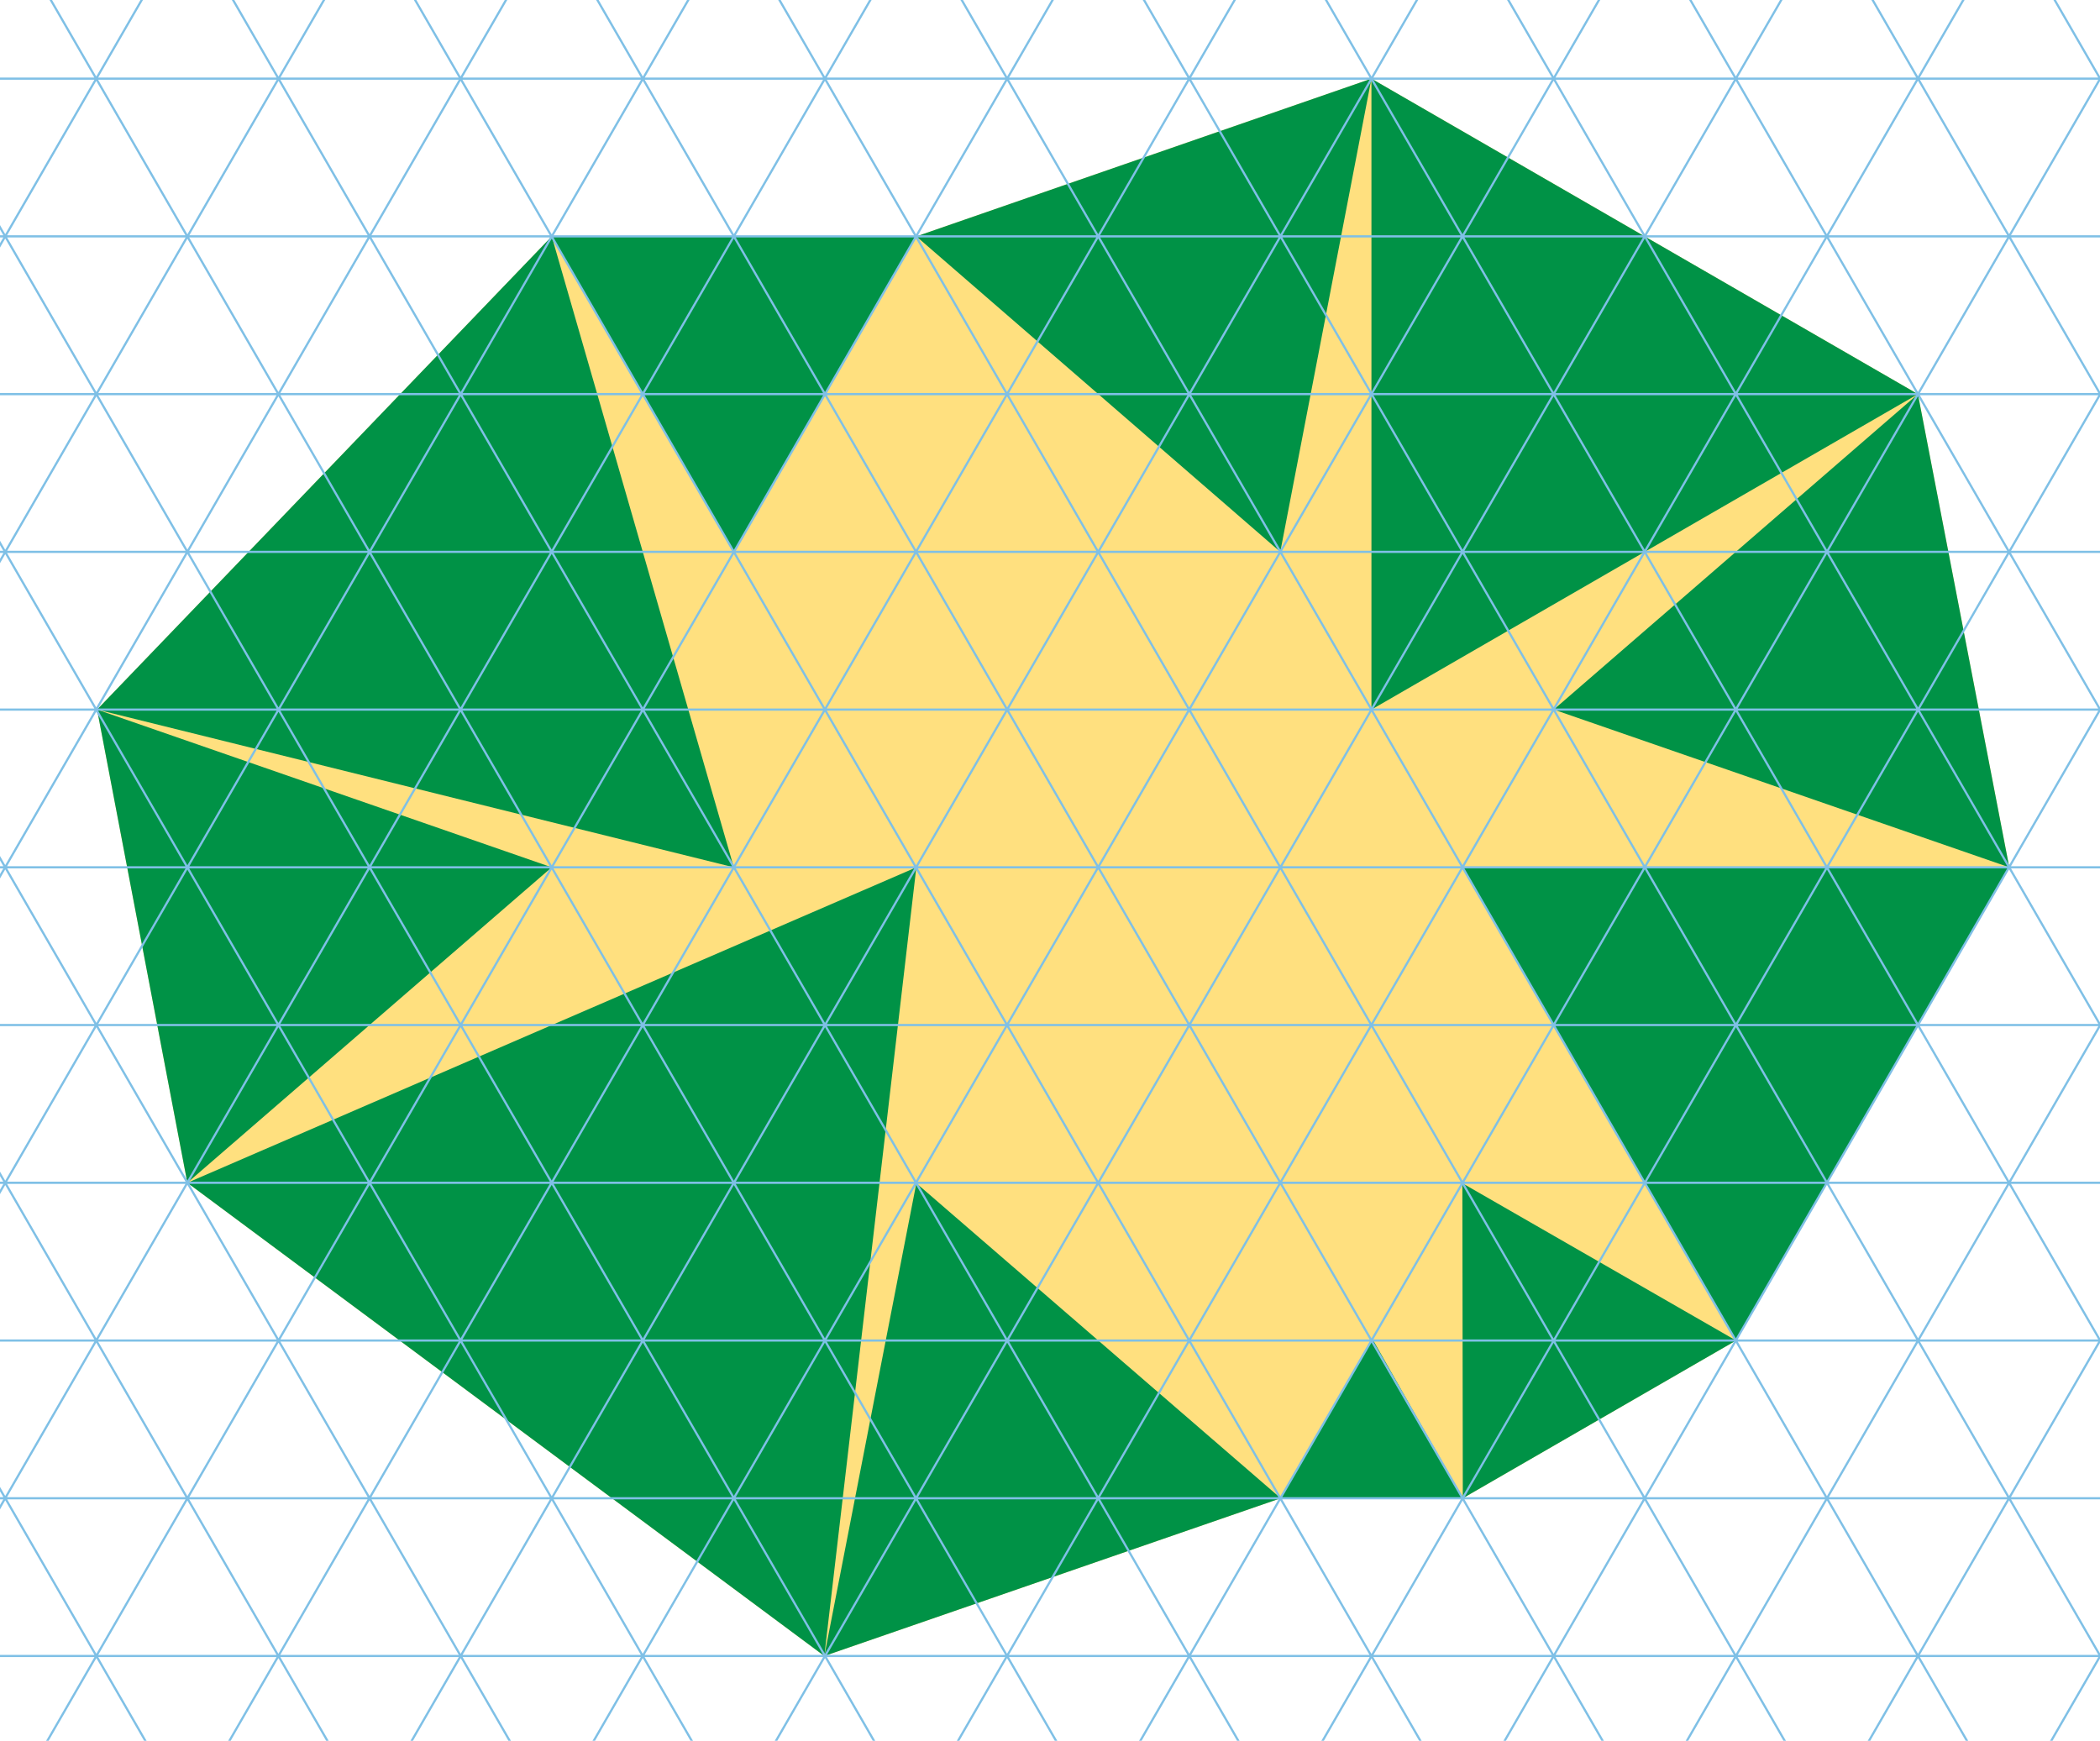 <svg xmlns="http://www.w3.org/2000/svg" width="958.4" height="794.6"><path fill="#ffe07f" d="M251.8 107.9h166.4l207.7-72 249.4 144 41.7 216-124.7 216-124.7 72h-83.1l-208.3 72-290.7-216-41.2-216 207.5-216z"/><g fill="#009246"><path d="M251.8 107.9h166.4l-83.3 144-83.1-144z"/><path d="M418.2 107.9l207.7-72-41.6 216-166.1-144zm207.7-72v288l249.4-144-249.4-144zm-374.1 72l83.1 288-290.6-72 207.5-216z"/><path d="M44.3 323.9l207.5 72-166.3 144-41.2-216zm831-144l-166.2 144 207.9 72-41.7-216zm-789.8 360l332.7-144-42 360-290.7-216zm831.5-144H667.5l124.8 216 124.7-216z"/><path d="M376.2 755.9l42-215.8 166.3 143.8-208.3 72zm416.1-144l-124.9-71.8.2 143.8 124.7-72z"/><path d="M584.5 683.9l41.8-72.8 41.3 72.8h-83.1z"/></g><path fill="none" stroke="#7fc0e6" d="M-764.4 35.9h2304m0 72h-2304m0 72h2304m0 72h-2304m0 72h2304m0 72h-2304m0 72h2304m0 72h-2304m0 72h2304m0 72h-2304m0 72h2304M-516.8-215.4l1152 1995.3m62.3-36l-1152-1995.3m62.4-36l1152 1995.3m62.3-36l-1152-1995.3m62.4-36l1152 1995.3m62.3-36l-1152-1995.3m62.4-36l1152 1995.3m62.3-36L-80.4-467.4m62.4-36l1152 1995.3m62.3-36L44.3-539.4m62.4-36l1152 1995.3m62.4-36L169.1-611.4m62.3-36l1152 1995.3m62.4-36L293.8-683.4m62.3-36l1152 1995.3m62.4-36L418.5-755.4m62.3-36l1152 1995.3m-62.3-1508l-1152 1995.3m-62.4-36l1152-1995.3m-62.3-36l-1152 1995.3m-62.4-36l1152-1995.3m-62.3-36l-1152 1995.3m-62.4-36l1152-1995.3m-62.4-36L44.3 1475.2m-62.3-36L1134-556.1m-62.4-36l-1152 1995.3m-62.3-36l1152-1995.3m-62.4-36l-1152 1995.3m-62.3-36l1152-1995.3m-62.4-36l-1152 1995.3m-62.3-36l1152-1995.3m-62.4-36l-1152 1995.3m-62.3-36l1152-1995.3m-62.4-36l-1152 1995.3"/></svg>